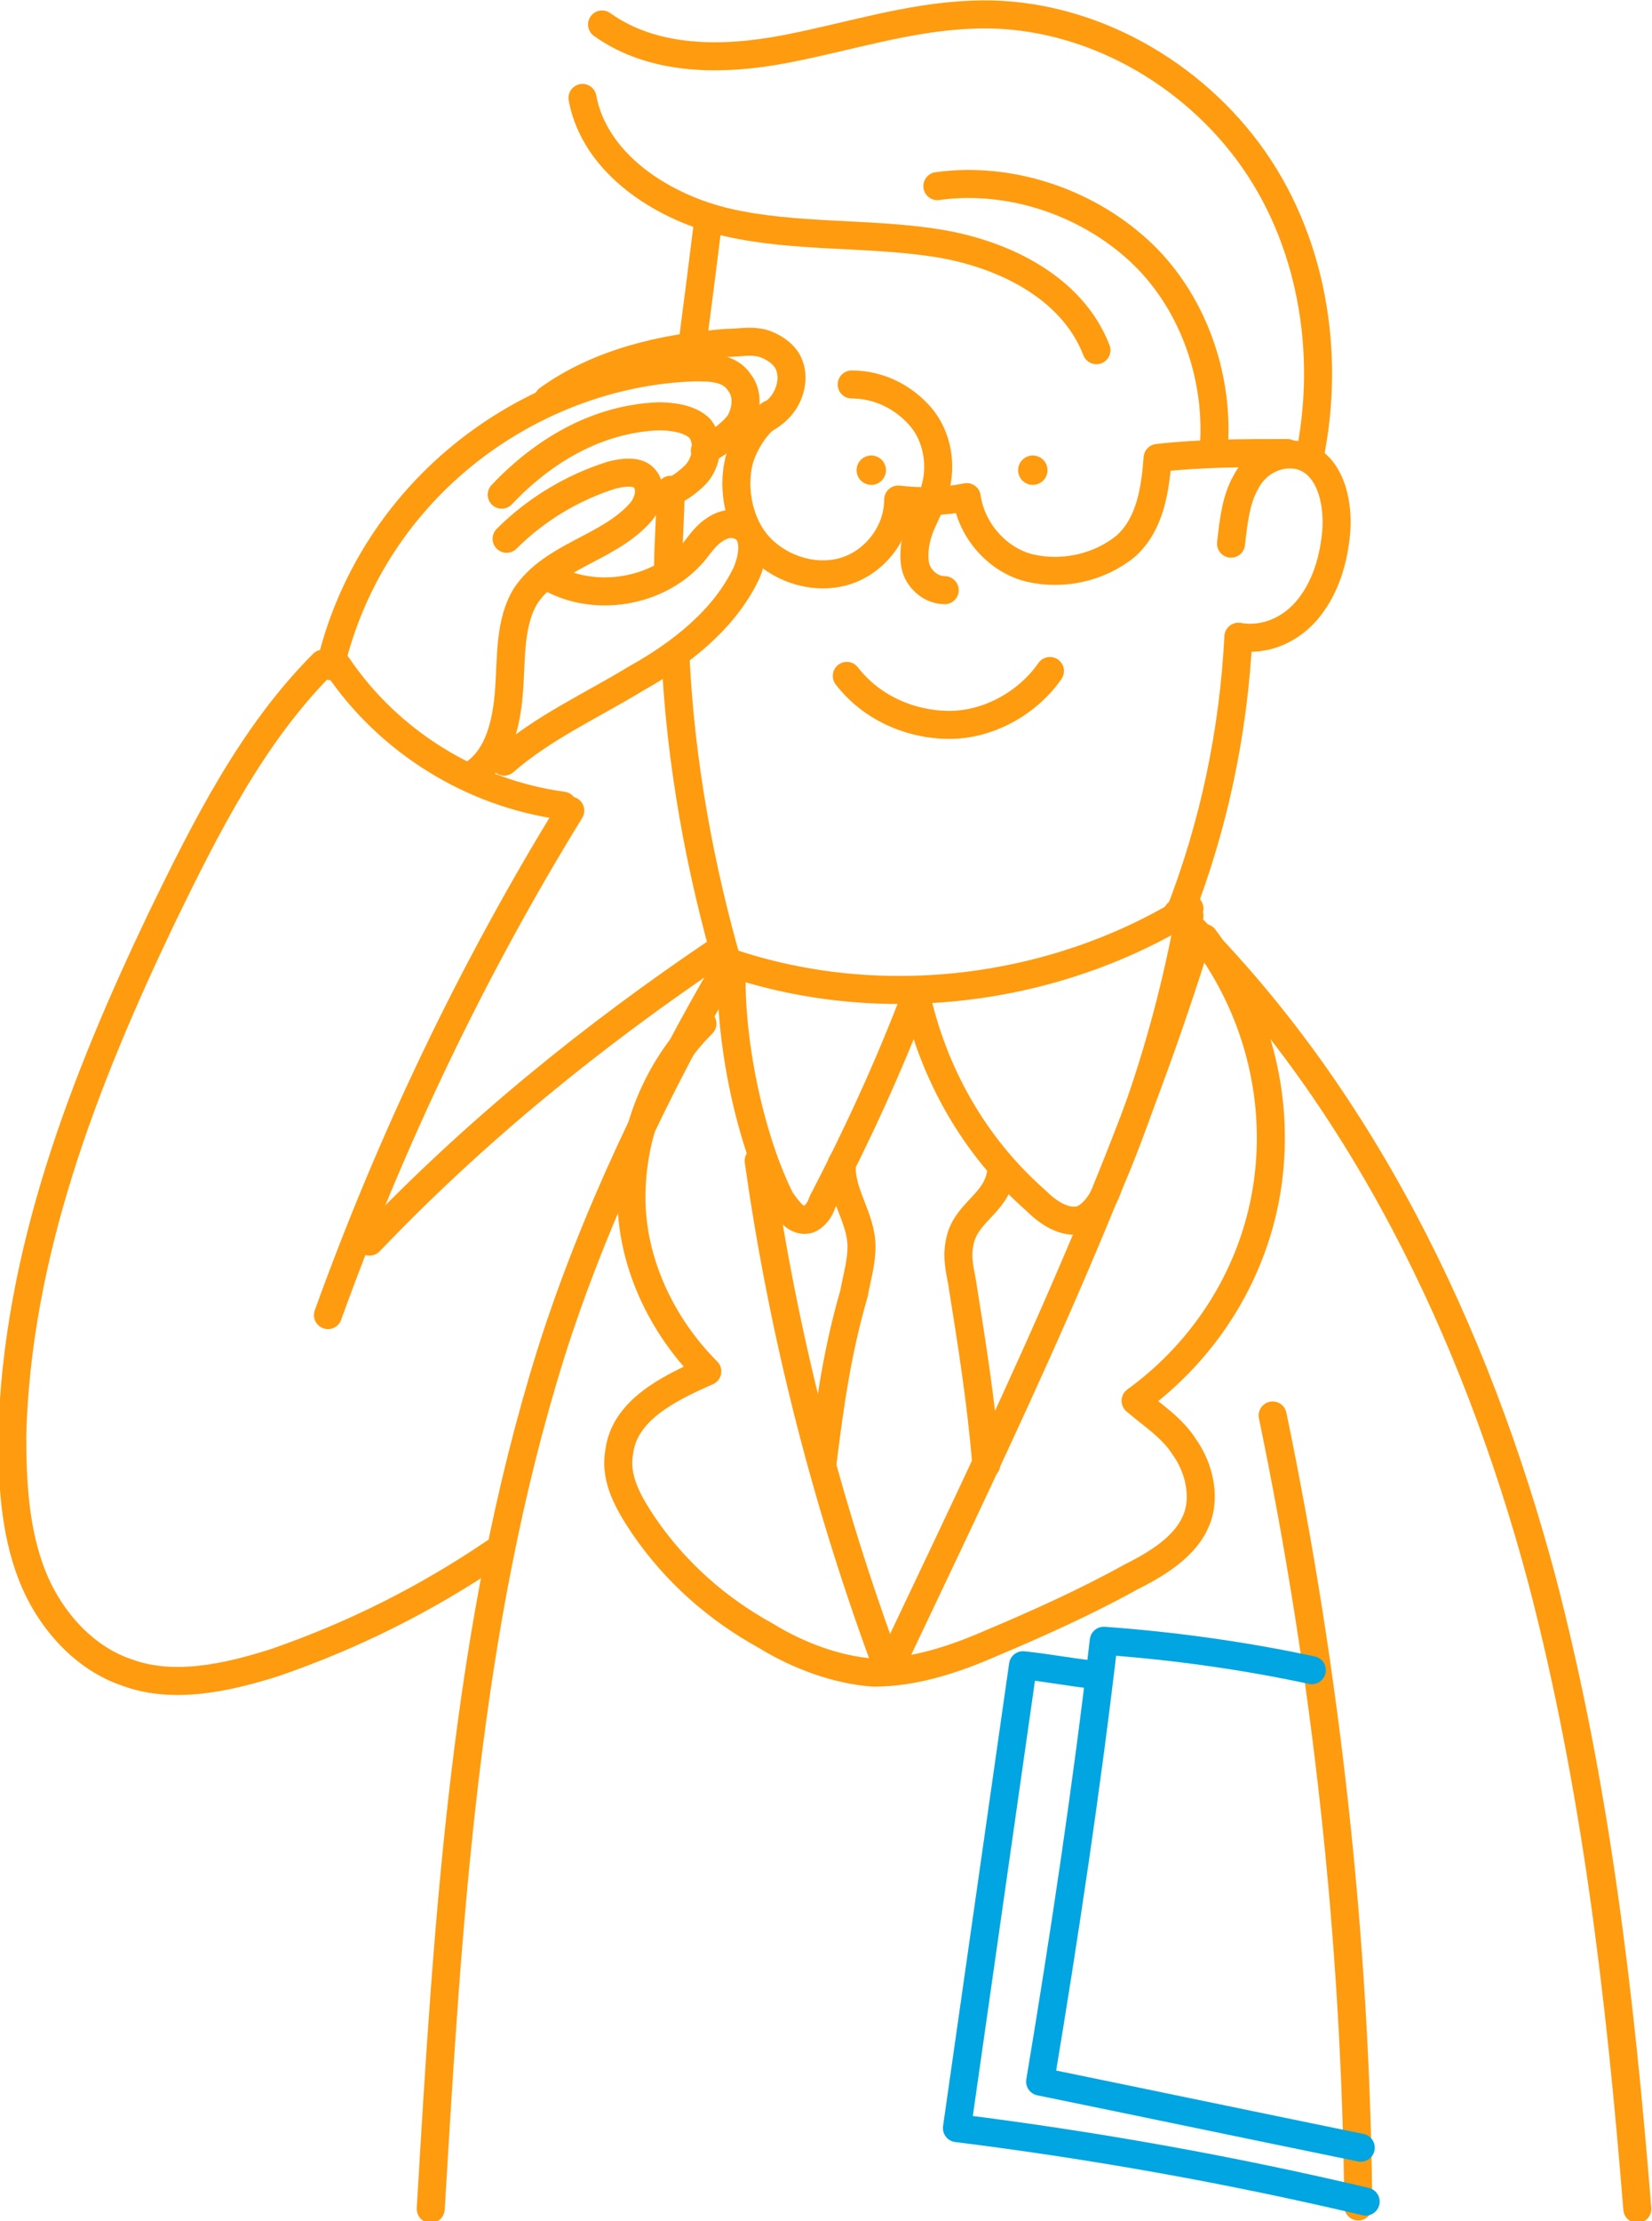 <?xml version="1.0" encoding="utf-8"?>
<!-- Generator: Adobe Illustrator 22.0.1, SVG Export Plug-In . SVG Version: 6.00 Build 0)  -->
<svg version="1.1" id="レイヤー_1" xmlns="http://www.w3.org/2000/svg" xmlns:xlink="http://www.w3.org/1999/xlink" x="0px"
	 y="0px" width="67.5px" height="90.7px" viewBox="0 0 67.5 90.7" style="enable-background:new 0 0 67.5 90.7;"
	 xml:space="preserve">
<style type="text/css">
	.st0{fill:none;stroke:#FF9B0F;stroke-width:1.145;stroke-linecap:round;stroke-linejoin:round;stroke-miterlimit:10;}
	.st1{fill:#FF9B0F;}
	.st2{fill:none;stroke:#00A5E1;stroke-width:1.145;stroke-linecap:round;stroke-linejoin:round;stroke-miterlimit:10;}
	.st3{fill:none;stroke:#FF9B0F;stroke-width:1.138;stroke-linecap:round;stroke-linejoin:round;stroke-miterlimit:10;}
	.st4{fill:none;stroke:#FF9B0F;stroke-width:0.877;stroke-linecap:round;stroke-linejoin:round;stroke-miterlimit:10;}
	.st5{fill:none;stroke:#FF9B0F;stroke-width:0.973;stroke-linecap:round;stroke-linejoin:round;stroke-miterlimit:10;}
	.st6{fill:none;stroke:#00A5E1;stroke-width:0.973;stroke-linecap:round;stroke-linejoin:round;stroke-miterlimit:10;}
	.st7{fill:none;stroke:#FF9B0F;stroke-width:1.242;stroke-linecap:round;stroke-linejoin:round;stroke-miterlimit:10;}
	.st8{fill:none;stroke:#FF9B0F;stroke-width:1.018;stroke-linecap:round;stroke-linejoin:round;stroke-miterlimit:10;}
	.st9{fill:none;stroke:#FF9B0F;stroke-width:1.2;stroke-linecap:round;stroke-linejoin:round;stroke-miterlimit:10;}
	.st10{fill:#FFFFFF;stroke:#00A5E1;stroke-width:0.8;stroke-linecap:round;stroke-linejoin:round;stroke-miterlimit:10;}
	.st11{fill:none;stroke:#FF9B0F;stroke-width:1.144;stroke-linecap:round;stroke-linejoin:round;stroke-miterlimit:10;}
	.st12{fill:none;stroke:#00A5E1;stroke-width:1.144;stroke-linecap:round;stroke-linejoin:round;stroke-miterlimit:10;}
	.st13{fill:none;stroke:#00A5E1;stroke-width:1.232;stroke-linecap:round;stroke-linejoin:round;stroke-miterlimit:10;}
	.st14{fill:none;stroke:#FF9B0F;stroke-width:1.232;stroke-miterlimit:10;}
	.st15{fill:#FFFFFF;}
	.st16{fill:none;stroke:#00A5E1;stroke-width:1.232;stroke-miterlimit:10;}
	.st17{fill:#FFFFFF;stroke:#FF9B0F;stroke-width:1.2;stroke-linecap:round;stroke-linejoin:round;stroke-miterlimit:10;}
	.st18{fill:none;stroke:#00A5E1;stroke-width:1.2;stroke-linecap:round;stroke-linejoin:round;stroke-miterlimit:10;}
	.st19{fill:none;stroke:#00A5E1;stroke-linecap:round;stroke-linejoin:round;stroke-miterlimit:10;}
	.st20{fill:none;stroke:#FF9B0F;stroke-linecap:round;stroke-linejoin:round;stroke-miterlimit:10;}
	.st21{fill:none;stroke:#00A5E1;stroke-width:0.5;stroke-linecap:round;stroke-linejoin:round;stroke-miterlimit:10;}
	.st22{fill:none;stroke:#FF9B0F;stroke-width:1.2;stroke-miterlimit:10;}
	.st23{fill:#00A5E1;}
	.st24{fill:#FFFFFF;stroke:#00A5E1;stroke-width:1.2;stroke-linecap:round;stroke-linejoin:round;stroke-miterlimit:10;}
	.st25{fill:none;stroke:#00A5E1;stroke-width:1.216;stroke-linecap:round;stroke-linejoin:round;stroke-miterlimit:10;}
	.st26{fill:none;stroke:#FF9B0F;stroke-width:1.216;stroke-linecap:round;stroke-linejoin:round;stroke-miterlimit:10;}
	.st27{fill:none;stroke:#FF9B0F;stroke-width:0.811;stroke-linecap:round;stroke-linejoin:round;stroke-miterlimit:10;}
</style>
<g>
	<circle class="st1" cx="42.2" cy="19.2" r="0.6"/>
	<circle class="st1" cx="35.6" cy="19.2" r="0.6"/>
	<path class="st0" d="M34.8,15.7c1.1,0,2.1,0.5,2.8,1.3c0.7,0.8,0.9,2,0.6,3c-0.1,0.5-0.4,1-0.6,1.5c-0.2,0.5-0.3,1.1-0.2,1.6
		c0.1,0.5,0.6,1,1.2,1"/>
	<path class="st0" d="M34.6,27.6c1,1.3,2.6,2,4.2,2c1.6,0,3.2-0.9,4.1-2.2"/>
	<path class="st0" d="M50.3,22.2c0.1-0.9,0.2-1.8,0.6-2.5c0.4-0.8,1.3-1.3,2.2-1.1c1.2,0.3,1.6,1.8,1.5,3.1
		c-0.1,1.1-0.4,2.2-1.1,3.1s-1.8,1.4-2.9,1.2c-0.2,3.9-1,7.7-2.4,11.3"/>
	<path class="st0" d="M29.8,39.3c6.2,2.1,13.3,1.2,18.8-2.2"/>
	<path class="st0" d="M29.8,39.3c-2.9,4.9-5.6,10.6-7.3,16c-3.5,11.2-4.2,23.1-4.9,34.9"/>
	<path class="st0" d="M48.6,37.4c-0.7,3.8-1.8,7.5-3.3,11c-0.2,0.6-0.6,1.2-1.1,1.4c-0.7,0.2-1.4-0.3-1.9-0.8
		c-2.5-2.2-4.2-5.2-4.9-8.5"/>
	<path class="st0" d="M37.4,40.7c-1.1,2.9-2.4,5.7-3.8,8.4c-0.1,0.3-0.3,0.6-0.6,0.7c-0.5,0.1-0.8-0.4-1.1-0.8
		c-1.3-2.6-2.1-6.6-2-9.5"/>
	<path class="st0" d="M23,32.9c-3.7-0.5-7.1-2.6-9.2-5.7"/>
	<path class="st0" d="M13.2,27.1c-2.9,2.9-4.8,6.7-6.6,10.4c-3.2,6.7-5.9,13.7-6.1,21.1c0,1.9,0.1,3.9,0.8,5.7
		c0.7,1.8,2.1,3.4,3.9,4c1.9,0.7,4.1,0.2,6-0.4c3.2-1.1,6.2-2.6,9-4.5"/>
	<path class="st0" d="M23.3,33.1c-4,6.5-7.3,13.4-9.9,20.6"/>
	<path class="st0" d="M29.4,38.8c-5.2,3.5-10,7.4-14.3,11.9"/>
	<path class="st0" d="M19.2,31.7c1.2-0.7,1.5-2.2,1.6-3.5c0.1-1.3,0-2.8,0.7-3.9c1.1-1.6,3.3-1.9,4.6-3.3c0.4-0.4,0.6-1.1,0.2-1.5
		c-0.3-0.3-0.9-0.2-1.3-0.1c-1.6,0.5-3.1,1.4-4.3,2.6"/>
	<path class="st0" d="M28.8,18.4c0.5-0.3,1-0.6,1.4-1.1c0.3-0.5,0.4-1.2,0-1.7C29.8,15,29,15,28.4,15c-3.4,0.1-6.8,1.4-9.5,3.6
		s-4.6,5.2-5.4,8.6"/>
	<path class="st0" d="M20.5,20.2c1.7-1.8,3.9-3.1,6.4-3.2c0.6,0,1.3,0.1,1.7,0.5c0.4,0.5,0.3,1.4-0.2,1.9c-0.5,0.5-1.1,0.8-1.8,1.1"
		/>
	<path class="st0" d="M22.5,23.6c1.8,1,4.3,0.6,5.7-0.9c0.3-0.3,0.5-0.7,0.9-1s0.8-0.4,1.2-0.2c0.6,0.3,0.5,1.2,0.2,1.9
		c-0.9,1.9-2.7,3.3-4.5,4.3c-1.8,1.1-3.8,2-5.4,3.4"/>
	<path class="st0" d="M22.4,16.3c2.1-1.5,4.7-2.1,7.3-2.3c0.5,0,0.9-0.1,1.4,0c0.4,0.1,0.9,0.4,1.1,0.8c0.3,0.6,0.1,1.4-0.4,1.9
		c-0.5,0.5-1.2,0.7-1.8,1"/>
	<path class="st0" d="M31.5,16.9c-0.6,0.4-1.1,1.2-1.3,1.9c-0.3,1.2,0,2.7,0.9,3.6c0.9,0.9,2.3,1.3,3.5,0.9c1.2-0.4,2.1-1.6,2.1-2.9
		c0.9,0.1,1.8,0.1,2.8-0.1c0.2,1.4,1.3,2.6,2.6,2.9s2.8,0,3.9-0.9c1-0.9,1.2-2.3,1.3-3.6c1.8-0.2,3.5-0.2,5.3-0.2"/>
	<path class="st0" d="M27.6,26.8c0.2,4.3,1,8.7,2.2,12.8"/>
	<path class="st0" d="M27.4,20c0,1.1-0.1,2.1-0.1,3.2"/>
	<path class="st0" d="M23.8,4c0.5,2.7,3.3,4.5,6,5.1s5.6,0.4,8.3,0.8c2.8,0.4,5.7,1.8,6.7,4.4"/>
	<path class="st0" d="M38.3,7.6c2.9-0.4,6,0.6,8.2,2.6c2.2,2,3.3,5.1,3.1,8"/>
	<path class="st0" d="M24.6,1c2.1,1.5,4.9,1.5,7.5,1s5-1.3,7.6-1.4c4.4-0.2,8.7,2.1,11.3,5.6c2.6,3.5,3.4,8.2,2.5,12.5"/>
	<path class="st0" d="M28.9,9.3c-0.2,1.6-0.4,3.2-0.6,4.7"/>
	<path class="st0" d="M48.1,37.3c7.5,7.3,12.2,17.1,14.9,27.2c2.2,8.4,3.2,17,3.9,25.7"/>
	<path class="st0" d="M52,57.8c2.2,10.6,3.4,21.5,3.5,32.3"/>
	<path class="st2" d="M53.6,68.2c-2.8-0.6-5.7-1-8.5-1.2c-0.7,6-1.6,12-2.6,18c4.4,0.9,8.7,1.8,13.1,2.7"/>
	<path class="st2" d="M44.8,68.4c-1-0.1-2-0.3-3-0.4c-0.9,6.3-1.8,12.6-2.7,18.9c5.6,0.7,11.2,1.7,16.7,3"/>
	<path class="st0" d="M48.8,38.7c-3.2,10.2-7.9,19.8-12.5,29.5c-2.5-6.7-4.3-13.7-5.3-20.8"/>
	<path class="st0" d="M34.4,47.5c-0.1,1.2,0.8,2.2,0.8,3.4c0,0.7-0.2,1.3-0.3,1.9c-0.7,2.4-1,4.6-1.3,7"/>
	<path class="st0" d="M40.9,47.9c-0.2,1.3-1.5,1.6-1.7,2.9c-0.1,0.5,0,1,0.1,1.5c0.4,2.5,0.8,5,1,7.5"/>
	<path class="st0" d="M28.7,41.8c-1.9,1.9-2.9,4.5-2.9,7.1c0,2.6,1.2,5.2,3.1,7.1c-1.6,0.7-3.4,1.6-3.6,3.3c-0.2,1.1,0.4,2.1,1,3
		c1.3,1.9,3,3.4,5,4.5c1.3,0.8,2.9,1.4,4.4,1.5c1.6,0,3.2-0.5,4.8-1.2c1.9-0.8,3.9-1.7,5.7-2.7c1.2-0.6,2.5-1.4,2.8-2.7
		c0.2-0.9-0.1-1.9-0.6-2.6c-0.5-0.8-1.3-1.3-2-1.9c2.9-2.1,4.9-5.3,5.4-8.9s-0.5-7.2-2.6-10"/>
</g>
</svg>
